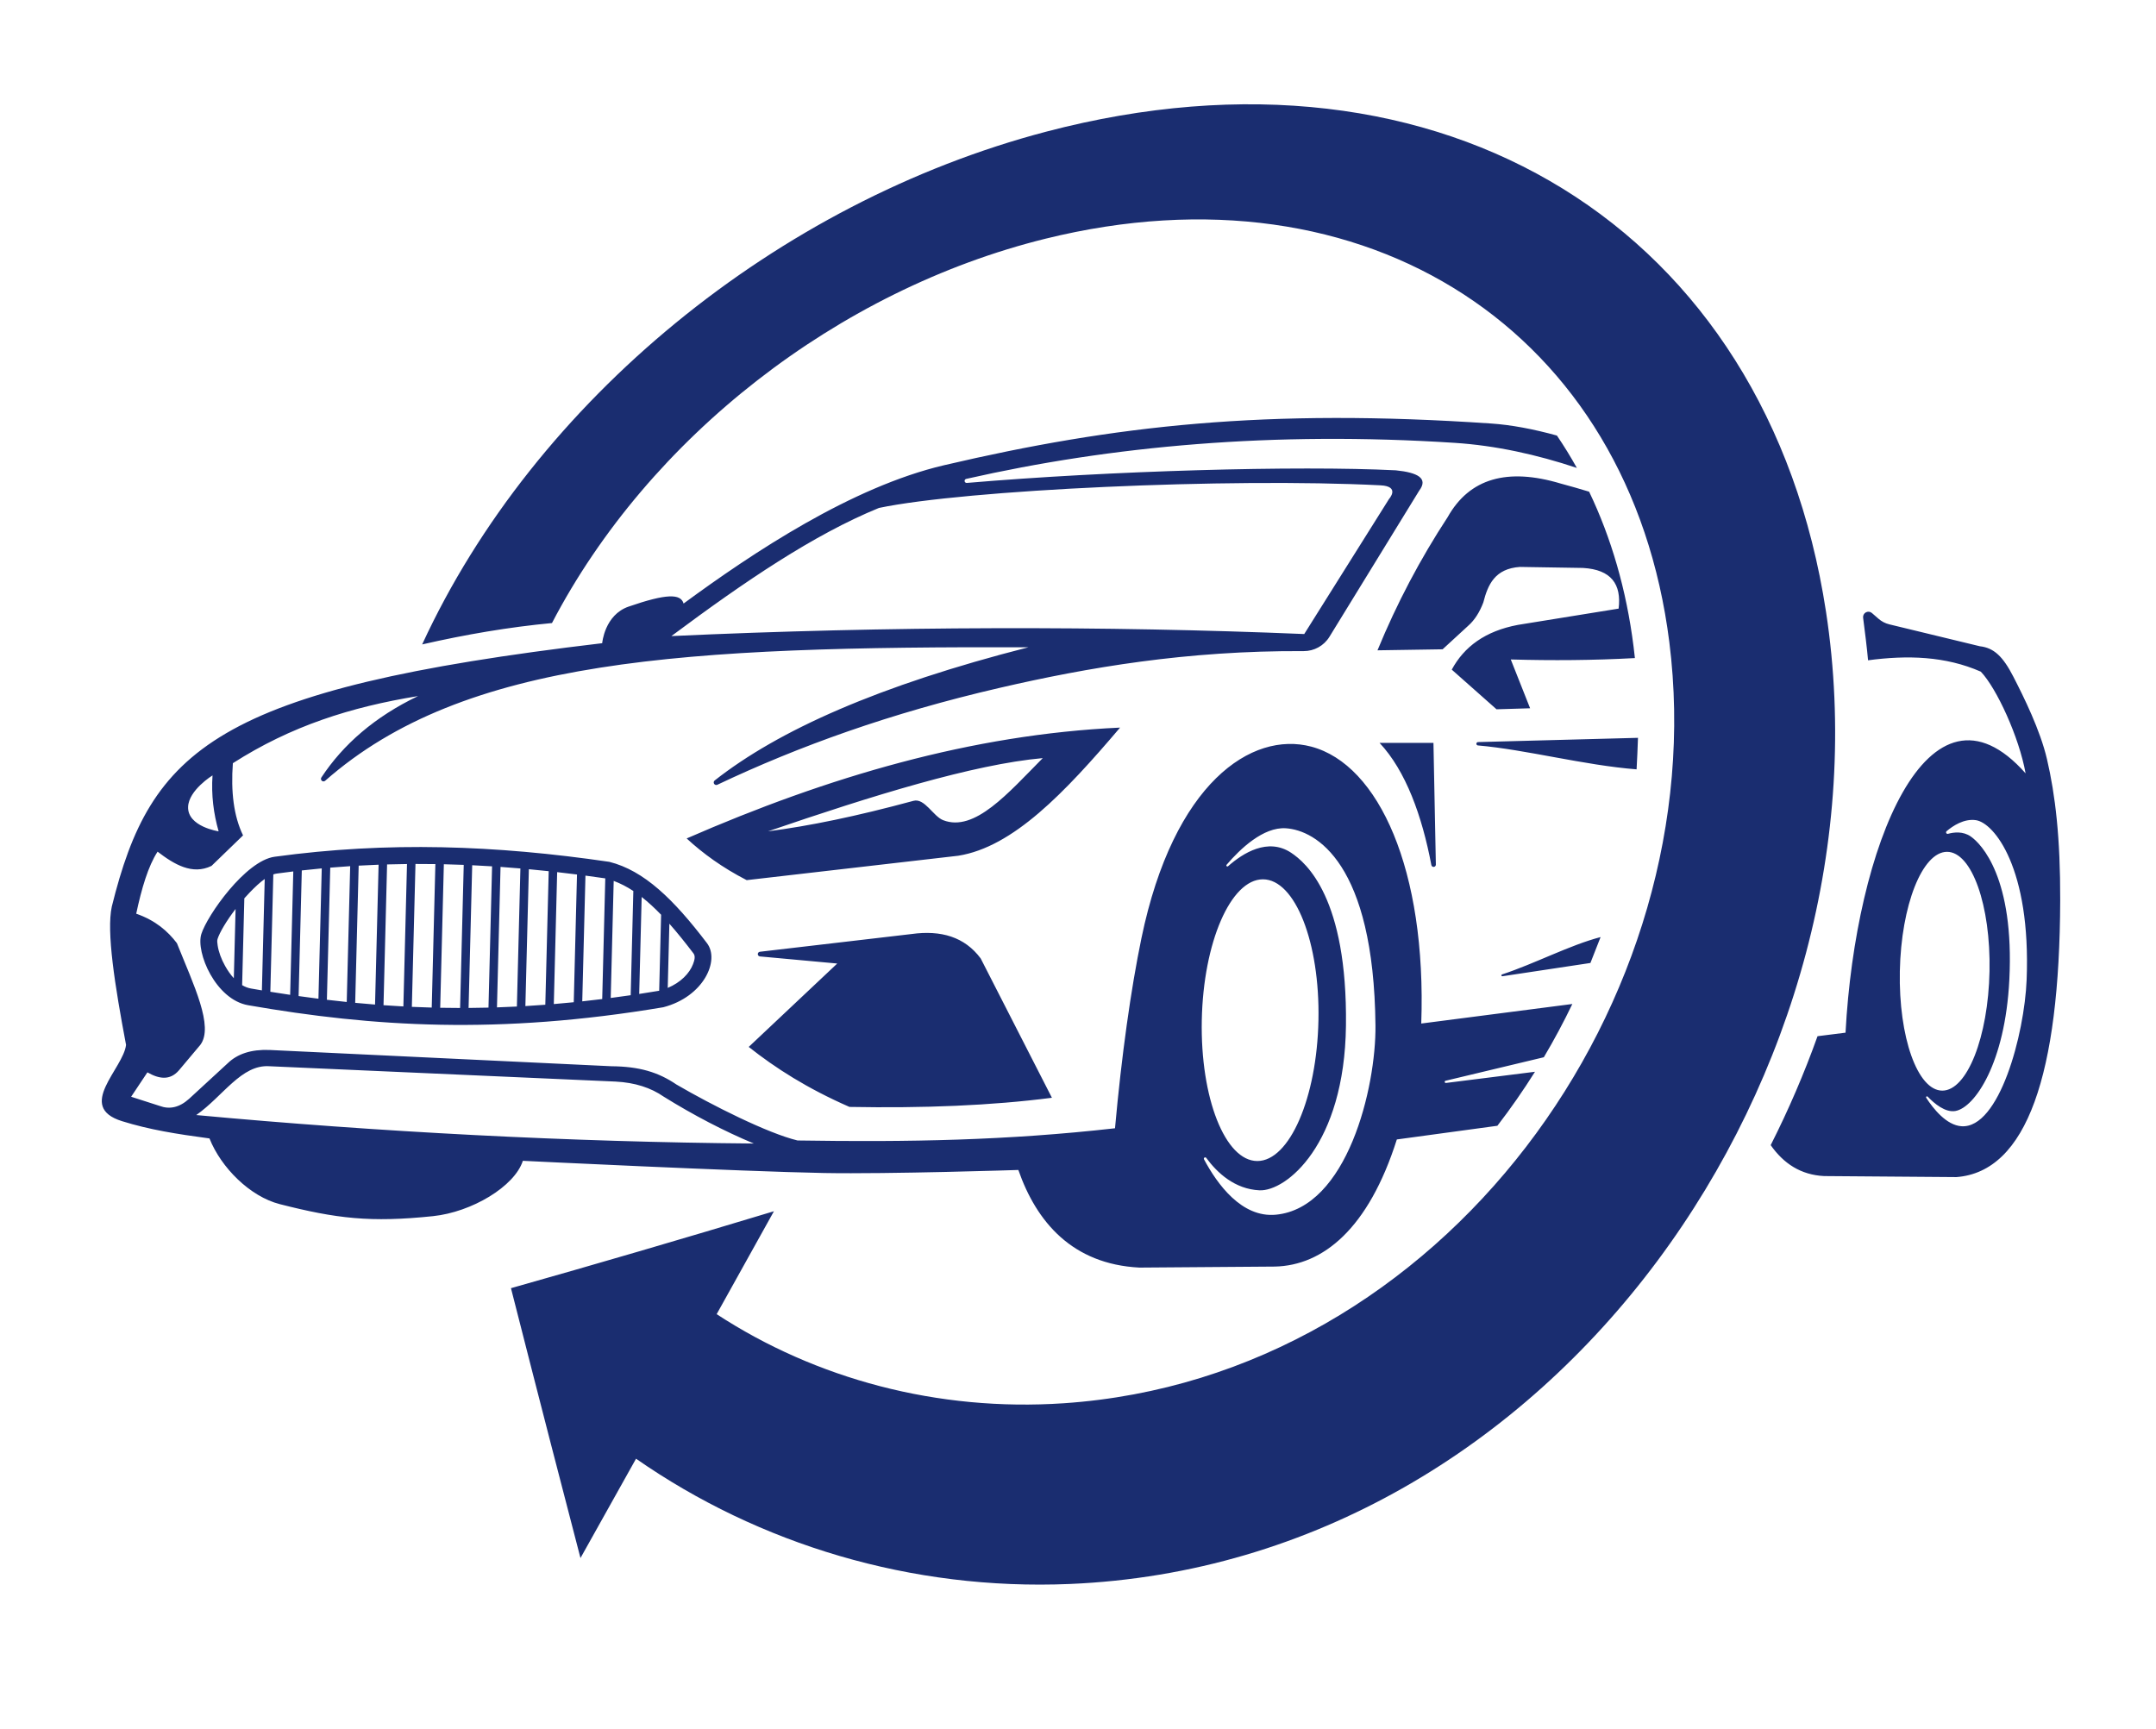 <?xml version="1.0" encoding="UTF-8" standalone="no"?>
<svg xmlns="http://www.w3.org/2000/svg" xmlns:xlink="http://www.w3.org/1999/xlink" xmlns:serif="http://www.serif.com/" width="100%" height="100%" viewBox="0 0 2120 1700" version="1.1" xml:space="preserve" style="fill-rule:evenodd;clip-rule:evenodd;stroke-linejoin:round;stroke-miterlimit:2;">
    <g transform="matrix(1,0,0,1,-138,-2516)">
        <g id="RUA-Emblem-2026-blau" transform="matrix(0.975,0,0,0.862,138,2516)">
            <rect x="0" y="0" width="2175.414" height="1972.687" style="fill:none;"></rect>
            <g id="Car" transform="matrix(0.96,0,-0.004,1.162,-508.014,-518.391)">
                <g id="RUA-Logo-2025">
                    <path id="Car1" d="M2108.709,1551.344L2003.132,1564.785C1973.652,1652.669 1925.949,1688.58 1875.394,1689.583L1733.239,1690.581C1662.513,1687.205 1624.811,1645.564 1605.641,1594.737C1605.641,1594.737 1469.554,1598.906 1401.501,1597.732C1314.739,1596.234 1085.067,1585.751 1085.067,1585.751C1076.467,1610.967 1031.584,1636.113 990.861,1640.083C925.185,1646.487 889.429,1642.474 829.893,1628.293C798.551,1620.828 768.043,1592.417 755.765,1563.787C720.905,1559.404 692.796,1555.253 663.771,1546.814C614.95,1532.62 665.006,1495.337 667.731,1471.936C655.693,1413.581 646.572,1360.794 652.196,1336.156C692.437,1182.029 759.429,1122.561 1166.3,1077.576C1166.3,1077.576 1168.601,1049.817 1193.939,1041.635C1233.655,1028.809 1248.608,1028.851 1251.645,1038.639C1324.081,988.794 1427.684,924.098 1524.702,902.86C1703.349,863.753 1863.017,846.837 2099.578,861.926C2120.033,863.231 2143.249,867.228 2168.423,873.72C2175.887,883.928 2182.916,894.528 2189.492,905.504C2147.293,892.368 2103.954,883.487 2061.179,880.895C1870.602,869.348 1700.618,883.936 1547.992,916.28C1546.893,916.52 1546.182,917.514 1546.366,918.556C1546.55,919.598 1547.565,920.333 1548.691,920.238C1697.354,908.32 1896.049,903.016 1999.299,907.852C2022.318,910.018 2033.751,915.7 2023.966,927.819L1930.282,1071.274C1924.525,1080.09 1914.236,1085.431 1903.161,1085.354C1780.563,1084.706 1676.37,1101.432 1583.695,1121.496C1469.58,1146.203 1373.493,1178.552 1287.859,1216.552C1286.645,1217.098 1285.182,1216.709 1284.45,1215.648C1283.718,1214.586 1283.947,1213.184 1284.983,1212.38C1351.577,1163.233 1456.834,1119.053 1614.17,1081.57C1251.994,1080.7 1021.654,1092.342 875.858,1212.611C874.876,1213.447 873.381,1213.472 872.359,1212.671C871.338,1211.871 871.106,1210.49 871.816,1209.441C894.607,1176.96 927.588,1149.904 973.054,1129.492C902.202,1140.291 839.76,1158.875 778.798,1195.385C776.73,1223.184 779.835,1247.218 789.785,1266.27L756.776,1296.221C736.611,1305.429 717.502,1294.686 700.068,1282.244C690.227,1296.435 683.395,1318.461 677.878,1343.145C698.228,1349.746 711.156,1360.374 720.754,1372.098C738.43,1413.032 760.172,1453.958 745.758,1471.936L723.417,1496.895C714.061,1507.063 702.623,1505.497 690.291,1498.892L673.29,1522.853L703.256,1531.839C713.396,1535.384 723.698,1533.733 734.224,1524.85L774.693,1489.907C784.808,1480.768 799.197,1476.226 818.462,1476.928L1177.667,1492.902C1206.845,1493.147 1226.74,1498.57 1246.15,1510.873C1283.938,1531.396 1342.189,1558.721 1373.576,1565.784C1491.308,1567.506 1593.805,1565.739 1707.011,1553.803C1713.594,1482.374 1723.184,1416.903 1734.016,1367.106C1767.129,1214.872 1848.824,1163.584 1911.643,1179.13C1982.776,1196.733 2033.329,1300.591 2028.306,1450.97L2186.953,1431.794C2177.869,1449.614 2167.944,1467.065 2157.219,1484.073C2126.614,1490.986 2092.212,1498.671 2054.08,1507.151C2053.467,1507.284 2053.075,1507.842 2053.188,1508.42C2053.301,1508.999 2053.879,1509.395 2054.503,1509.322L2147.977,1498.323C2135.805,1516.577 2122.698,1534.282 2108.709,1551.344ZM1823.193,1295.076C1822.796,1295.475 1822.807,1296.096 1823.218,1296.485C1823.629,1296.875 1824.294,1296.894 1824.727,1296.53C1840.292,1283.629 1866.375,1268.229 1890.786,1283.242C1906.828,1293.109 1950.29,1327.746 1949.218,1452.967C1948.214,1570.31 1886.754,1615.899 1859.046,1614.704C1833.043,1613.583 1814.547,1597.522 1803,1582.902C1802.568,1582.345 1801.75,1582.192 1801.127,1582.554C1800.503,1582.915 1800.287,1583.666 1800.631,1584.273C1814.721,1608.809 1840.526,1641.784 1876.248,1638.665C1951.264,1632.116 1981.126,1513.951 1980.215,1452.967C1977.828,1293.156 1916.704,1261.271 1885.34,1259.281C1861.609,1257.776 1837.359,1279.528 1823.193,1295.076ZM757.471,1207.365C757.471,1207.365 732.431,1221.835 731.949,1238.315C731.38,1257.745 764.116,1262.276 764.116,1262.276C758.726,1244.883 756.146,1226.684 757.471,1207.365ZM1861.374,1309.391C1827.554,1309.391 1799.039,1371.354 1797.737,1447.675C1796.435,1523.996 1822.835,1585.96 1856.655,1585.96C1890.475,1585.96 1918.99,1523.996 1920.292,1447.675C1921.594,1371.354 1895.194,1309.391 1861.374,1309.391ZM1238.953,1070.588C1466.653,1060.721 1697.01,1060.497 1903.777,1068.591L1992.293,936.02C1992.293,936.02 2004.376,923.593 1983.372,922.589C1823.995,914.975 1546.895,926.99 1456.472,944.792C1388.061,970.975 1315.974,1016.806 1238.953,1070.588ZM818.529,1492.902C789.028,1490.949 769.903,1522.299 741.773,1540.824C932.832,1557.397 1133.955,1567.281 1327.628,1568.779C1296.818,1556.823 1263.804,1540.76 1232.875,1522.824C1219.284,1514.003 1202.476,1508.925 1182.137,1507.954L818.529,1492.902ZM2490.841,1052.61C2490.519,1050.454 2491.657,1048.341 2493.7,1047.302C2495.744,1046.263 2498.267,1046.516 2500.039,1047.936C2502.368,1049.801 2504.688,1051.678 2507.001,1053.567C2510.251,1056.226 2514.141,1058.111 2518.337,1059.059C2540.664,1064.104 2613.553,1080.571 2613.553,1080.571C2628.337,1082.135 2637.862,1090.502 2648.951,1110.523C2659.913,1130.313 2677.288,1162.745 2684.564,1191.391C2693.44,1226.335 2699.004,1268.595 2699.044,1330.166C2699.153,1500.462 2665.215,1596.467 2591.162,1601.725L2452.206,1600.727C2427.639,1599.607 2409.493,1588.391 2395.902,1570.359C2414.52,1535.727 2430.827,1499.98 2444.665,1463.414L2474.06,1459.955C2483.646,1278.134 2559.338,1097.485 2662.177,1205.369C2655.168,1169.603 2631.359,1121.801 2614.727,1105.531C2577.309,1090.209 2537.492,1089.22 2496.212,1094.361C2495.159,1083.391 2492.639,1065.12 2490.841,1052.61ZM2579.42,1262.131C2578.847,1262.592 2578.698,1263.365 2579.06,1263.988C2579.423,1264.611 2580.2,1264.915 2580.927,1264.72C2587.253,1263.081 2596.676,1262.113 2604.719,1267.268C2616.127,1274.58 2650.856,1308.179 2645.928,1408.04C2641.891,1489.841 2610.112,1533.472 2589.82,1536.831C2579.25,1538.58 2567.736,1529.659 2560.54,1522.662C2560.173,1522.345 2559.61,1522.337 2559.235,1522.644C2558.86,1522.95 2558.793,1523.471 2559.08,1523.854C2566.474,1534.48 2580.377,1550.83 2596.297,1551.806C2635.919,1554.236 2662.045,1461.739 2664.099,1408.04C2668.291,1298.441 2629.193,1253.748 2609.996,1251.294C2597.558,1249.704 2586.01,1256.881 2579.42,1262.131ZM2579.967,1282.401C2553.97,1282.401 2531.967,1334.926 2530.864,1399.622C2529.76,1464.318 2549.97,1516.843 2575.967,1516.843C2601.964,1516.843 2623.967,1464.318 2625.071,1399.622C2626.174,1334.926 2605.964,1282.401 2579.967,1282.401ZM2205.776,1391.524L2113.379,1404.553C2112.86,1404.618 2112.377,1404.289 2112.284,1403.807C2112.192,1403.326 2112.537,1402.912 2113.034,1402.759C2147.409,1392.165 2183.875,1374.037 2216.35,1366.093C2214.932,1369.589 2207.257,1388.05 2205.776,1391.524ZM2253.488,1201.422C2198.338,1197.402 2136.83,1181.976 2086.681,1177.956C2085.747,1177.876 2085.039,1177.129 2085.067,1176.254C2085.094,1175.378 2085.847,1174.677 2086.784,1174.653L2254.816,1170.483C2254.648,1177.14 2253.89,1194.776 2253.488,1201.422ZM2251.257,1092.186C2207.799,1094.431 2164.334,1094.698 2120.862,1093.55L2141.372,1141.472L2106.103,1142.471L2058.91,1103.534C2071.786,1081.076 2093.861,1065.651 2128.201,1059.605L2233.951,1043.631C2236.987,1019.738 2226.097,1005.314 2196.373,1003.696L2130.099,1002.698C2103.757,1004.382 2096.504,1020.087 2091.767,1037.641C2088.097,1046.684 2083.115,1054.618 2075.831,1060.604L2049.206,1083.566L1980.803,1084.565C2000.875,1038.544 2025.288,994.955 2054.004,953.777C2076.734,915.663 2116.536,905.167 2172.509,920.831C2182.702,923.394 2192.68,926.048 2202.493,928.841C2225.908,974.147 2242.071,1025.158 2249.824,1081.009C2250.341,1084.732 2250.819,1088.458 2251.257,1092.186ZM1983.323,1175.417L2039.973,1175.417L2043.001,1294.948C2043.028,1296.103 2042.104,1297.081 2040.874,1297.2C2039.645,1297.319 2038.519,1296.539 2038.281,1295.405C2028.291,1247.194 2011.086,1202.926 1983.323,1175.417ZM823.008,1287.236C941.792,1272.021 1055.449,1275.917 1174.685,1292.228C1211.332,1300.809 1242.472,1329.11 1277.632,1372.098C1291.455,1388.998 1274.291,1424.732 1231.936,1434.996C1059.037,1462.147 926.811,1454.292 795.831,1432.999C761.605,1427.435 740.45,1381.077 746.369,1363.113C752.338,1344.999 792.354,1291.162 823.008,1287.236ZM878.544,1427.645C885.468,1428.42 892.417,1429.145 899.397,1429.819L902.462,1296.475C895.494,1296.897 888.516,1297.382 881.526,1297.932L878.544,1427.645ZM908.288,1430.648C915.208,1431.269 922.16,1431.838 929.151,1432.352L932.307,1295.051C925.34,1295.295 918.367,1295.601 911.384,1295.97L908.288,1430.648ZM789.437,1413.278C792.334,1414.896 795.46,1416.06 798.819,1416.606C802.618,1417.224 806.419,1417.83 810.221,1418.424L812.735,1309.068C807.598,1312.461 802.427,1317.096 797.341,1322.011C795.322,1323.963 793.335,1325.985 791.396,1328.049L789.437,1413.278ZM1116.948,1431.856C1123.865,1431.318 1130.845,1430.72 1137.891,1430.06L1140.774,1304.676C1133.809,1303.85 1126.86,1303.068 1119.925,1302.334L1116.948,1431.856ZM782.246,1338.505C772.73,1350.163 765.52,1361.623 763.397,1368.065C762.857,1369.705 763.167,1371.866 763.564,1374.291C764.583,1380.513 767.395,1387.728 771.531,1394.537C774.094,1398.756 777.141,1402.92 780.683,1406.493L782.246,1338.505ZM1236.562,1416.003C1250.197,1410.632 1259.38,1401.739 1263.044,1392.661C1264.633,1388.724 1265.679,1384.841 1263.492,1382.167C1254.732,1371.458 1246.309,1361.678 1238.011,1352.959L1236.562,1416.003ZM1146.821,1429.195C1153.741,1428.501 1160.724,1427.749 1167.776,1426.935L1170.499,1308.464C1163.534,1307.517 1156.588,1306.614 1149.659,1305.755L1146.821,1429.195ZM997.614,1435.499C1004.528,1435.623 1011.492,1435.69 1018.512,1435.695L1021.741,1295.206C1014.776,1294.947 1007.814,1294.743 1000.853,1294.597L997.614,1435.499ZM1057.248,1435.112C1064.162,1434.899 1071.135,1434.626 1078.169,1434.291L1081.285,1298.729C1074.32,1298.169 1067.365,1297.66 1060.418,1297.203L1057.248,1435.112ZM967.822,1434.598C974.737,1434.892 981.698,1435.129 988.708,1435.306L991.946,1294.441C984.981,1294.343 978.015,1294.303 971.047,1294.323L967.822,1434.598ZM1087.09,1433.836C1094.005,1433.458 1100.981,1433.02 1108.022,1432.52L1111.036,1301.418C1104.071,1300.72 1097.119,1300.071 1090.178,1299.471L1087.09,1433.836ZM1176.71,1425.875C1183.632,1425.033 1190.619,1424.131 1197.675,1423.17L1200.027,1320.851C1193.298,1316.721 1186.443,1313.399 1179.352,1310.951L1176.71,1425.875ZM938.047,1432.975C944.964,1433.435 951.92,1433.84 958.921,1434.188L962.135,1294.38C955.169,1294.451 948.199,1294.581 941.224,1294.773L938.047,1432.975ZM848.815,1424.008C855.743,1424.926 862.689,1425.798 869.658,1426.622L872.599,1298.669C865.63,1299.272 858.648,1299.94 851.651,1300.674L848.815,1424.008ZM1206.613,1421.925C1213.538,1420.939 1220.529,1419.896 1227.588,1418.793L1229.303,1344.169C1222.475,1337.572 1215.681,1331.736 1208.802,1326.735L1206.613,1421.925ZM1027.422,1435.67C1034.336,1435.625 1041.305,1435.52 1048.332,1435.354L1051.521,1296.646C1044.556,1296.233 1037.597,1295.872 1030.643,1295.567L1027.422,1435.67ZM819.1,1419.789C826.033,1420.837 832.975,1421.843 839.933,1422.805L842.718,1301.647C836.989,1302.293 831.249,1302.985 825.496,1303.721C824.255,1303.88 823.005,1304.166 821.749,1304.563L819.1,1419.789ZM1255.822,1269.265C1403.921,1208.781 1554.759,1167.097 1710.7,1160.442C1652.505,1224.753 1598.72,1277.631 1541.28,1286.237L1319.057,1310.199C1293.448,1297.913 1273.072,1284.058 1255.822,1269.265ZM1341.302,1262.276C1385.293,1256.897 1433.252,1247.707 1494.023,1232.325C1505.536,1229.411 1514.833,1247.517 1525.1,1251.294C1558.281,1263.503 1593.584,1224.5 1629.592,1190.393C1556.432,1196.563 1450.74,1227.229 1341.302,1262.276ZM1333.292,1385.099C1332.033,1384.991 1331.061,1384.013 1331.041,1382.833C1331.02,1381.653 1331.957,1380.652 1333.212,1380.515L1492.436,1363.113C1523.351,1359.086 1548.27,1365.886 1565.219,1387.074L1640.615,1523.852C1577.06,1531.545 1505.614,1534.183 1427.949,1532.837C1383.459,1514.671 1350.08,1494.718 1321.884,1473.933L1414.531,1392.066L1333.292,1385.099ZM977.172,1078.785C1094.669,838.68 1349.269,644.611 1630.479,575.423C2047.008,472.943 2388.572,670.07 2451.822,1046.625C2527.033,1494.389 2174.381,1980.876 1661.546,2001.187C1494.869,2007.789 1334.806,1962.284 1205.183,1878.211L1147.228,1975.726C1130.976,1918.319 1104.163,1823.209 1073.102,1710.79C1160.428,1687.717 1252.866,1662.465 1349.04,1635.259L1289.297,1736.3C1393.656,1799.862 1521.732,1832.173 1654.387,1823.764C2053.849,1798.443 2336.007,1426.986 2287.366,1076.598C2245.091,772.075 1968.514,602.356 1630.358,680.466C1412.725,730.736 1214.61,875.155 1113.463,1057.791C1068.33,1061.778 1022.859,1069.007 977.172,1078.785Z" style="fill:rgb(26,45,112);"></path>
                </g>
            </g>
        </g>
    </g>
</svg>
